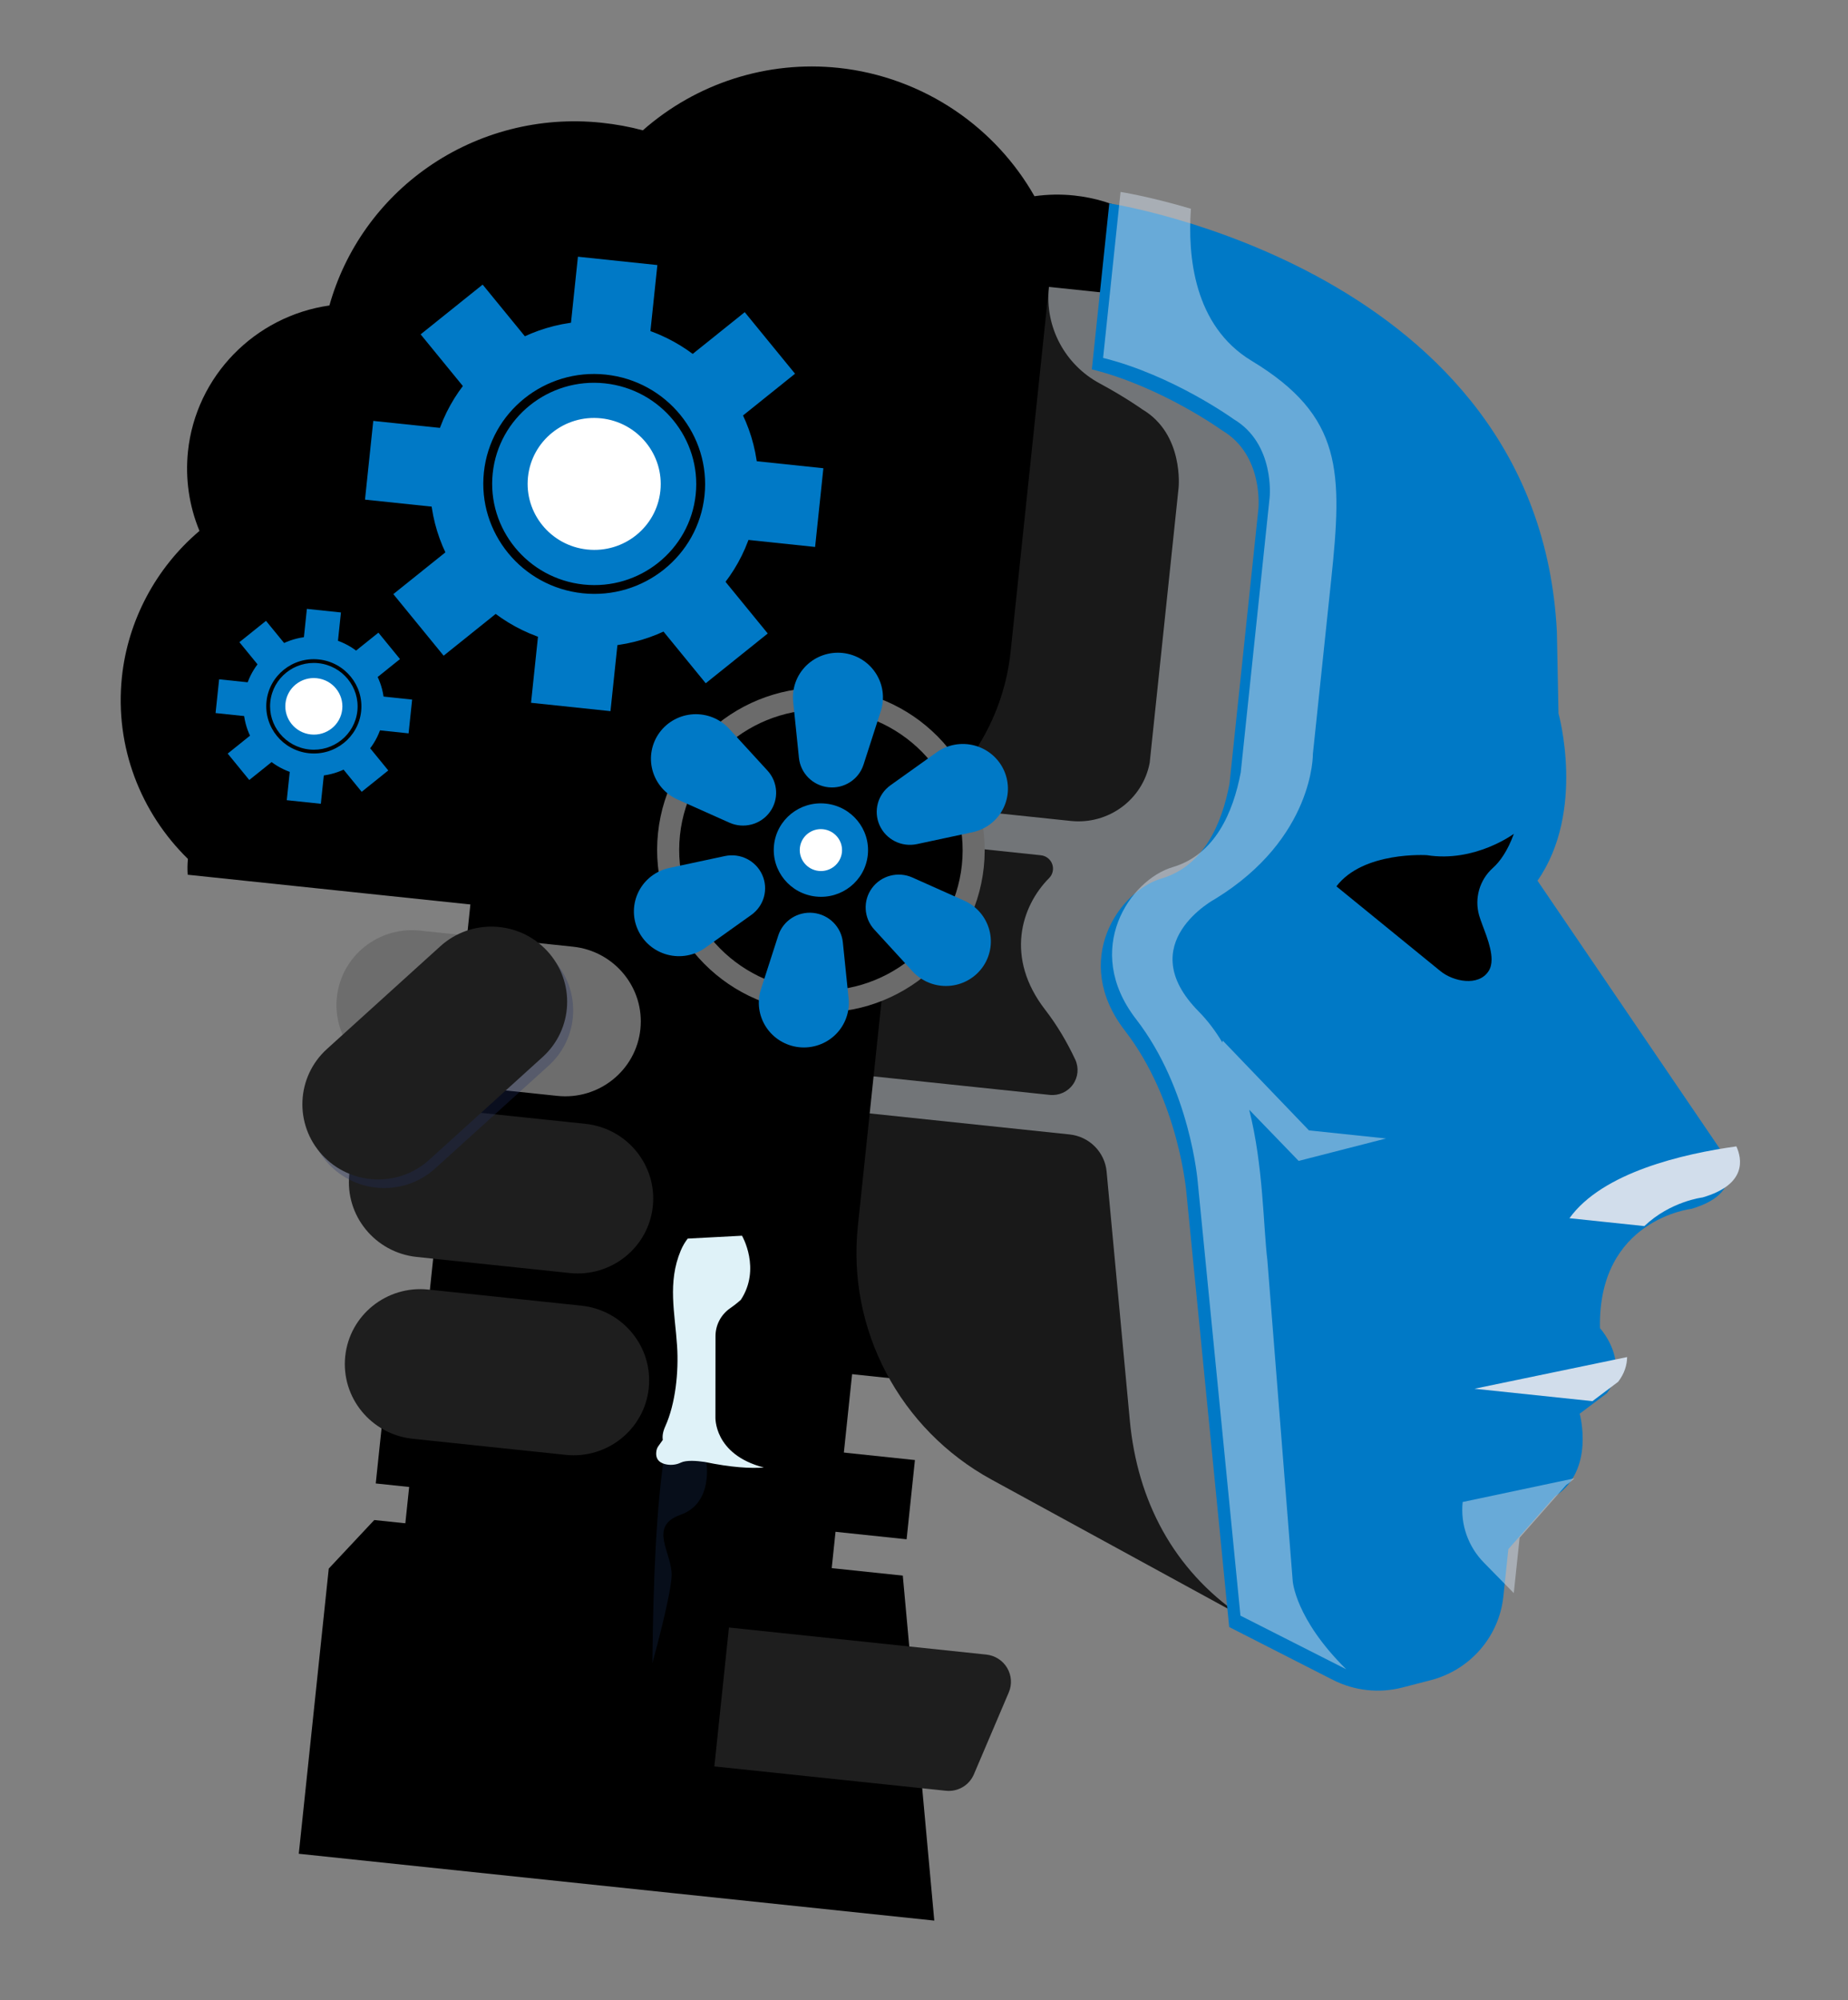 <svg width="134" height="145" viewBox="0 0 134 145" fill="none" xmlns="http://www.w3.org/2000/svg">
<rect x="0" y="0" width="134" height="145" fill="#808080" stroke="none"/>
<g clip-path="url(#clip0)">
<path d="M65.528 64.034L34.611 60.783L27.878 124.829L58.794 128.08L65.528 64.034Z" fill="black"/>
<path d="M66.342 105.845L27.85 101.798L27.246 107.542L65.739 111.589L66.342 105.845Z" fill="black"/>
<path d="M66.019 94.258L33.623 90.852L33.019 96.596L65.415 100.002L66.019 94.258Z" fill="black"/>
<path d="M21.665 134.387L67.746 139.232L65.462 114.222L27.138 110.193L23.838 113.714L21.665 134.387Z" fill="black"/>
<path d="M13.61 63.413C13.584 63.039 13.587 62.657 13.627 62.267C10.217 58.933 8.307 54.153 8.84 49.081C9.271 44.981 11.309 41.158 14.464 38.488C13.711 36.671 13.424 34.69 13.631 32.717C14.203 27.275 18.471 22.918 23.886 22.145C25.024 18.092 27.545 14.548 31.031 12.119C34.685 9.573 39.15 8.428 43.602 8.896C44.67 9.009 45.66 9.19 46.612 9.448C50.497 6.025 55.638 4.378 60.795 4.92C63.826 5.238 66.77 6.319 69.306 8.045C71.66 9.646 73.621 11.774 75.009 14.224C75.963 14.089 76.923 14.071 77.874 14.171C80.903 14.489 83.646 15.941 85.601 18.26C87.231 20.192 88.178 22.599 88.302 25.097C94.948 27.88 99.03 34.673 98.279 41.82C97.34 50.753 89.243 57.248 80.229 56.301L77.381 56.001C76.032 61.653 70.618 65.511 64.705 64.89L44.034 62.717L38.096 65.988L13.61 63.413Z" fill="black"/>
<path d="M89.948 117.122L71.902 107.265C65.241 103.627 61.417 96.383 62.203 88.894C62.203 88.894 62.203 88.892 62.203 88.891L64.107 70.787C64.536 66.708 65.833 62.766 67.914 59.224L71.151 53.712C72.314 51.732 73.04 49.527 73.28 47.247L76.06 20.8L95.935 22.89L94.171 75.064L89.948 117.122Z" fill="#191919"/>
<path d="M25.328 85.139C25.014 88.125 27.203 90.804 30.217 91.121L41.309 92.287C44.323 92.604 47.022 90.439 47.336 87.453C47.65 84.466 45.46 81.788 42.447 81.471L31.354 80.305C28.34 79.988 25.642 82.152 25.328 85.139Z" fill="#1E1E1E"/>
<path d="M24.427 72.297C24.113 75.283 26.303 77.962 29.317 78.279L40.409 79.445C43.423 79.762 46.121 77.597 46.435 74.611C46.749 71.624 44.56 68.946 41.546 68.629L30.454 67.463C27.44 67.146 24.742 69.31 24.427 72.297Z" fill="#6D6D6D"/>
<path d="M25.033 98.32C24.719 101.306 26.908 103.985 29.922 104.302L41.014 105.468C44.028 105.785 46.727 103.62 47.041 100.634C47.355 97.647 45.165 94.969 42.152 94.652L31.059 93.486C28.044 93.169 25.347 95.334 25.033 98.32Z" fill="#1E1E1E"/>
<path opacity="0.5" d="M81.923 102.961L80.245 84.973C80.245 84.973 80.244 84.961 80.242 84.936C80.109 83.516 78.986 82.391 77.556 82.24L63.063 80.716L63.345 78.032L76.113 79.374C76.77 79.443 77.412 79.158 77.794 78.626C78.178 78.094 78.243 77.399 77.964 76.806C77.39 75.585 76.675 74.349 75.781 73.194C72.875 69.436 74.03 65.712 76.072 63.657C76.338 63.389 76.424 62.996 76.297 62.642C76.169 62.289 75.848 62.04 75.472 62.001L66.913 61.101C67.227 60.465 67.555 59.835 67.914 59.222L68.318 58.534L77.643 59.514C80.365 59.8 82.855 57.973 83.363 55.309C83.363 55.306 83.363 55.303 83.365 55.301L85.46 35.367C85.46 35.367 85.869 31.481 82.842 29.686C82.842 29.686 81.632 28.813 79.747 27.799C77.215 26.439 75.757 23.699 76.055 20.863L76.061 20.799L95.936 22.889L94.613 62.02L94.172 75.063L89.949 117.121C85.082 113.78 82.467 108.8 81.923 102.961Z" fill="#CDD3D8"/>
<path d="M91.247 36.89L89.151 56.825C88.6 59.72 87.291 62.779 84.218 63.687C81.143 64.595 77.634 69.632 81.568 74.717C85.501 79.803 86.031 86.496 86.031 86.496L89.13 117.95L96.645 121.78C98.207 122.576 100.008 122.772 101.705 122.331L103.75 121.801C106.61 121.058 108.705 118.639 109.012 115.723L109.371 112.301L112.753 108.473C115.686 106.572 114.543 102.482 114.543 102.482L114.655 102.402L116.517 101C116.981 100.397 117.159 99.775 117.168 99.206C117.214 97.593 116.016 96.285 116.016 96.285C115.848 88.399 122.637 87.636 122.637 87.636C126.982 86.373 124.814 83.438 124.814 83.438L111.486 63.846C114.995 58.809 113.008 51.719 113.008 51.719L112.89 45.802C111.569 19.482 80.436 14.743 80.436 14.743L79.171 26.775C84.245 28.042 88.628 31.21 88.628 31.21C91.655 33.004 91.247 36.89 91.247 36.89Z" fill="#0079c6"/>
<path d="M106.916 100.675L115.47 101.575L117.333 100.173C117.797 99.57 117.975 98.948 117.984 98.379L106.916 100.675Z" fill="#D1DDEB"/>
<path opacity="0.5" d="M113.571 107.646L110.189 111.474L109.766 115.492L107.598 113.281C106.452 112.114 105.889 110.504 106.059 108.886L114.168 107.17C113.988 107.337 113.794 107.499 113.571 107.646Z" fill="#D1DDEB"/>
<path d="M125.906 83.106C126.312 83.997 126.693 85.866 123.451 86.808C123.451 86.808 121.127 87.082 119.233 88.884L113.803 88.313C116.206 84.977 122.077 83.637 125.906 83.106Z" fill="#D1DDEB"/>
<path opacity="0.5" d="M89.445 30.381C89.445 30.381 85.063 27.213 79.987 25.946L81.252 13.914C81.252 13.914 83.299 14.229 86.355 15.133C86.112 18.535 86.553 23.617 90.752 26.155C97.399 30.172 97.346 34.223 96.522 42.064L95.199 54.647C95.199 54.647 95.303 60.742 88.141 65.15C88.141 65.15 82.034 68.381 86.91 73.318C87.582 73.998 88.146 74.761 88.634 75.572L88.663 75.436L94.913 81.946L100.501 82.534L94.166 84.159L90.58 80.448C91.613 84.551 91.595 88.859 91.898 91.358L93.734 114.597C93.734 114.597 93.898 117.345 97.617 121.013L89.946 117.124L86.847 85.67C86.847 85.67 86.318 78.977 82.384 73.891C78.45 68.806 81.959 63.769 85.034 62.861C88.109 61.953 89.416 58.894 89.967 55.999L92.063 36.061C92.063 36.061 92.472 32.175 89.445 30.381Z" fill="#D1DDEB"/>
<path d="M108.156 69.563C108.159 68.517 107.485 67.168 107.253 66.362C106.897 65.12 107.285 63.785 108.251 62.919C108.765 62.459 109.313 61.697 109.772 60.446C109.772 60.446 106.947 62.545 103.469 61.995C103.469 61.995 98.849 61.694 96.905 64.255C96.905 64.255 104.359 70.328 104.45 70.403C105.372 71.154 107.208 71.541 107.942 70.394C108.093 70.159 108.155 69.874 108.156 69.563Z" fill="black"/>
<path d="M58.294 73.33C64.817 74.016 70.656 69.332 71.336 62.868C72.015 56.404 67.278 50.608 60.755 49.922C54.231 49.236 48.392 53.92 47.713 60.384C47.033 66.848 51.77 72.644 58.294 73.33Z" fill="#6B6B6B"/>
<path d="M58.46 71.754C52.825 71.162 48.717 66.136 49.304 60.552C49.892 54.968 54.954 50.907 60.59 51.499C66.225 52.092 70.333 57.117 69.746 62.701C69.159 68.286 64.096 72.347 58.46 71.754Z" fill="black"/>
<path d="M59.17 64.995C61.048 65.192 62.728 63.844 62.924 61.983C63.12 60.123 61.756 58.454 59.878 58.257C58.001 58.06 56.32 59.408 56.124 61.268C55.929 63.129 57.292 64.797 59.17 64.995Z" fill="#0079c6"/>
<path d="M59.365 63.137C60.207 63.225 60.961 62.621 61.049 61.786C61.136 60.952 60.525 60.204 59.683 60.115C58.841 60.027 58.087 60.631 57.999 61.466C57.912 62.3 58.523 63.048 59.365 63.137Z" fill="white"/>
<path d="M56.432 67.82C56.779 66.745 57.84 66.061 58.972 66.18C60.105 66.299 61 67.19 61.115 68.312L61.533 72.378C61.632 73.347 61.287 74.308 60.591 74.994C59.896 75.68 58.925 76.019 57.948 75.917C56.971 75.814 56.092 75.281 55.555 74.464C55.017 73.649 54.88 72.637 55.178 71.71L56.432 67.82Z" fill="#0079c6"/>
<path d="M52.562 62.059C53.675 61.821 54.805 62.389 55.27 63.421C55.734 64.453 55.404 65.665 54.481 66.324L51.138 68.709C50.342 69.278 49.328 69.459 48.379 69.205C47.431 68.95 46.648 68.286 46.248 67.395C45.847 66.505 45.872 65.485 46.316 64.617C46.759 63.749 47.574 63.126 48.534 62.921L52.562 62.059Z" fill="#0079c6"/>
<path d="M55.653 55.866C56.419 56.703 56.489 57.957 55.821 58.869C55.152 59.782 53.928 60.103 52.889 59.639L49.128 57.958C48.231 57.558 47.565 56.779 47.311 55.838C47.058 54.896 47.246 53.893 47.822 53.106C48.399 52.319 49.304 51.832 50.284 51.779C51.265 51.728 52.218 52.116 52.879 52.838L55.653 55.866Z" fill="#0079c6"/>
<path d="M62.615 55.433C62.269 56.508 61.208 57.192 60.075 57.073C58.943 56.954 58.047 56.063 57.932 54.941L57.514 50.875C57.415 49.906 57.761 48.945 58.456 48.259C59.152 47.573 60.123 47.233 61.099 47.336C62.076 47.439 62.956 47.972 63.492 48.788C64.03 49.604 64.168 50.616 63.869 51.543L62.615 55.433Z" fill="#0079c6"/>
<path d="M66.488 61.193C65.375 61.431 64.245 60.862 63.78 59.83C63.316 58.798 63.645 57.587 64.569 56.928L67.912 54.542C68.708 53.974 69.722 53.792 70.671 54.047C71.619 54.301 72.402 54.966 72.802 55.856C73.203 56.746 73.178 57.766 72.734 58.635C72.291 59.503 71.476 60.126 70.516 60.331L66.488 61.193Z" fill="#0079c6"/>
<path d="M63.395 67.387C62.628 66.55 62.559 65.296 63.227 64.383C63.896 63.471 65.12 63.15 66.159 63.614L69.919 65.294C70.816 65.695 71.483 66.474 71.736 67.415C71.99 68.356 71.802 69.359 71.225 70.147C70.648 70.934 69.744 71.421 68.764 71.473C67.782 71.525 66.829 71.137 66.169 70.415L63.395 67.387Z" fill="#0079c6"/>
<path d="M51.8 128.055L68.585 129.819C69.452 129.911 70.276 129.429 70.615 128.634L73.149 122.686C73.394 122.11 73.349 121.452 73.028 120.911C72.707 120.371 72.146 120.013 71.517 119.947L52.857 117.985L51.799 128.055L51.8 128.055Z" fill="#1E1E1E"/>
<path d="M41.853 46.812C48.391 47.5 54.244 42.805 54.925 36.326C55.606 29.847 50.858 24.038 44.319 23.35C37.781 22.663 31.928 27.358 31.247 33.837C30.566 40.316 35.314 46.125 41.853 46.812Z" fill="#0079c6"/>
<path d="M47.666 19.215L41.906 18.61L41.006 27.17L46.766 27.776L47.666 19.215Z" fill="#0079c6"/>
<path d="M34.997 20.632L30.5 24.239L35.972 30.934L40.469 27.327L34.997 20.632Z" fill="#0079c6"/>
<path d="M35.706 31.421L27.066 30.513L26.466 36.22L35.106 37.128L35.706 31.421Z" fill="#0079c6"/>
<path d="M35.265 37.66L28.52 43.07L32.168 47.534L38.913 42.123L35.265 37.66Z" fill="#0079c6"/>
<path d="M45.166 42.993L39.406 42.388L38.506 50.948L44.266 51.554L45.166 42.993Z" fill="#0079c6"/>
<path d="M50.198 39.23L45.701 42.837L51.173 49.532L55.67 45.925L50.198 39.23Z" fill="#0079c6"/>
<path d="M59.704 33.944L51.065 33.036L50.464 38.743L59.104 39.651L59.704 33.944Z" fill="#0079c6"/>
<path d="M54.001 22.63L47.256 28.041L50.904 32.504L57.649 27.093L54.001 22.63Z" fill="#0079c6"/>
<path d="M43.852 27.79C47.91 28.217 50.868 31.835 50.445 35.856C50.022 39.877 46.377 42.801 42.319 42.375C38.261 41.948 35.304 38.33 35.727 34.309C36.149 30.288 39.794 27.363 43.852 27.79ZM43.919 27.156C39.509 26.692 35.546 29.871 35.087 34.241C34.627 38.612 37.842 42.545 42.252 43.009C46.663 43.472 50.626 40.294 51.085 35.923C51.545 31.552 48.33 27.62 43.919 27.156Z" fill="black"/>
<path d="M42.585 39.837C45.235 40.116 47.608 38.213 47.884 35.586C48.16 32.959 46.235 30.604 43.585 30.326C40.934 30.047 38.561 31.95 38.285 34.577C38.009 37.203 39.934 39.559 42.585 39.837Z" fill="white"/>
<path d="M22.228 56.235C25.032 56.53 27.542 54.517 27.834 51.739C28.126 48.96 26.09 46.469 23.286 46.174C20.482 45.879 17.972 47.893 17.68 50.671C17.388 53.449 19.424 55.941 22.228 56.235Z" fill="#0079c6"/>
<path d="M24.722 44.4L22.252 44.14L21.866 47.811L24.336 48.071L24.722 44.4Z" fill="#0079c6"/>
<path d="M19.288 45.007L17.359 46.554L19.706 49.425L21.635 47.878L19.288 45.007Z" fill="#0079c6"/>
<path d="M19.593 49.635L15.889 49.245L15.631 51.693L19.336 52.083L19.593 49.635Z" fill="#0079c6"/>
<path d="M19.402 52.31L16.51 54.631L18.075 56.545L20.967 54.225L19.402 52.31Z" fill="#0079c6"/>
<path d="M23.65 54.598L21.18 54.338L20.794 58.009L23.264 58.269L23.65 54.598Z" fill="#0079c6"/>
<path d="M25.808 52.982L23.879 54.53L26.226 57.401L28.154 55.853L25.808 52.982Z" fill="#0079c6"/>
<path d="M29.884 50.717L26.18 50.327L25.922 52.775L29.627 53.164L29.884 50.717Z" fill="#0079c6"/>
<path d="M27.439 45.864L24.547 48.184L26.112 50.099L29.004 47.779L27.439 45.864Z" fill="#0079c6"/>
<path d="M23.085 48.077C24.825 48.26 26.094 49.812 25.913 51.536C25.731 53.261 24.168 54.515 22.428 54.332C20.688 54.149 19.419 52.597 19.601 50.873C19.782 49.149 21.345 47.895 23.085 48.077ZM23.114 47.806C21.223 47.607 19.523 48.97 19.326 50.844C19.129 52.718 20.508 54.405 22.399 54.604C24.291 54.803 25.99 53.439 26.187 51.565C26.385 49.691 25.006 48.005 23.114 47.806Z" fill="black"/>
<path d="M22.543 53.244C23.68 53.363 24.697 52.547 24.816 51.421C24.934 50.295 24.109 49.285 22.972 49.166C21.835 49.046 20.818 49.862 20.7 50.988C20.581 52.115 21.407 53.124 22.543 53.244Z" fill="white"/>
<path opacity="0.3" d="M23.804 84.354C25.851 86.573 29.322 86.73 31.557 84.705L39.781 77.254C42.016 75.23 42.168 71.79 40.12 69.571C38.074 67.352 34.603 67.195 32.368 69.22L24.144 76.671C21.91 78.696 21.758 82.135 23.804 84.354Z" fill="#233166"/>
<path opacity="0.3" d="M47.305 120.573C47.699 119.126 48.637 115.562 48.7 114.259C48.781 112.608 46.938 110.662 49.354 109.809C51.771 108.957 51.209 105.93 51.209 105.93L48.219 105.175C47.577 109.235 47.364 114.662 47.305 120.573Z" fill="#182F57"/>
<path d="M47.601 105.158C47.477 105.853 47.915 106.096 48.363 106.169C48.712 106.226 49.064 106.178 49.369 106.03C49.759 105.841 50.513 105.897 51.095 105.982C53.028 106.384 54.411 106.459 55.389 106.387C51.724 105.437 51.876 102.714 51.876 102.714L51.881 96.863C51.881 96.055 52.279 95.299 52.947 94.837C53.411 94.516 53.717 94.231 53.717 94.231C55.201 91.977 53.803 89.582 53.803 89.582L49.867 89.79C49.673 90.037 49.505 90.323 49.365 90.651C48.385 92.979 48.943 95.181 49.096 97.58C49.157 98.507 49.129 99.556 48.992 100.58C48.856 101.589 48.613 102.574 48.241 103.398C48.066 103.784 48.017 104.108 48.06 104.384C47.932 104.572 47.825 104.718 47.752 104.816C47.674 104.92 47.624 105.035 47.601 105.158Z" fill="#DFF2F8"/>
<path d="M23.367 83.73C25.414 85.949 28.885 86.106 31.12 84.081L39.344 76.63C41.579 74.606 41.731 71.166 39.684 68.947C37.637 66.728 34.166 66.571 31.931 68.596L23.707 76.046C21.472 78.072 21.32 81.512 23.367 83.73Z" fill="#1E1E1E"/>
</g>
<defs>
<clipPath id="clip0">
<rect width="120.375" height="132.849" fill="white" transform="translate(14) rotate(6.002)"/>
</clipPath>
</defs>
</svg>
